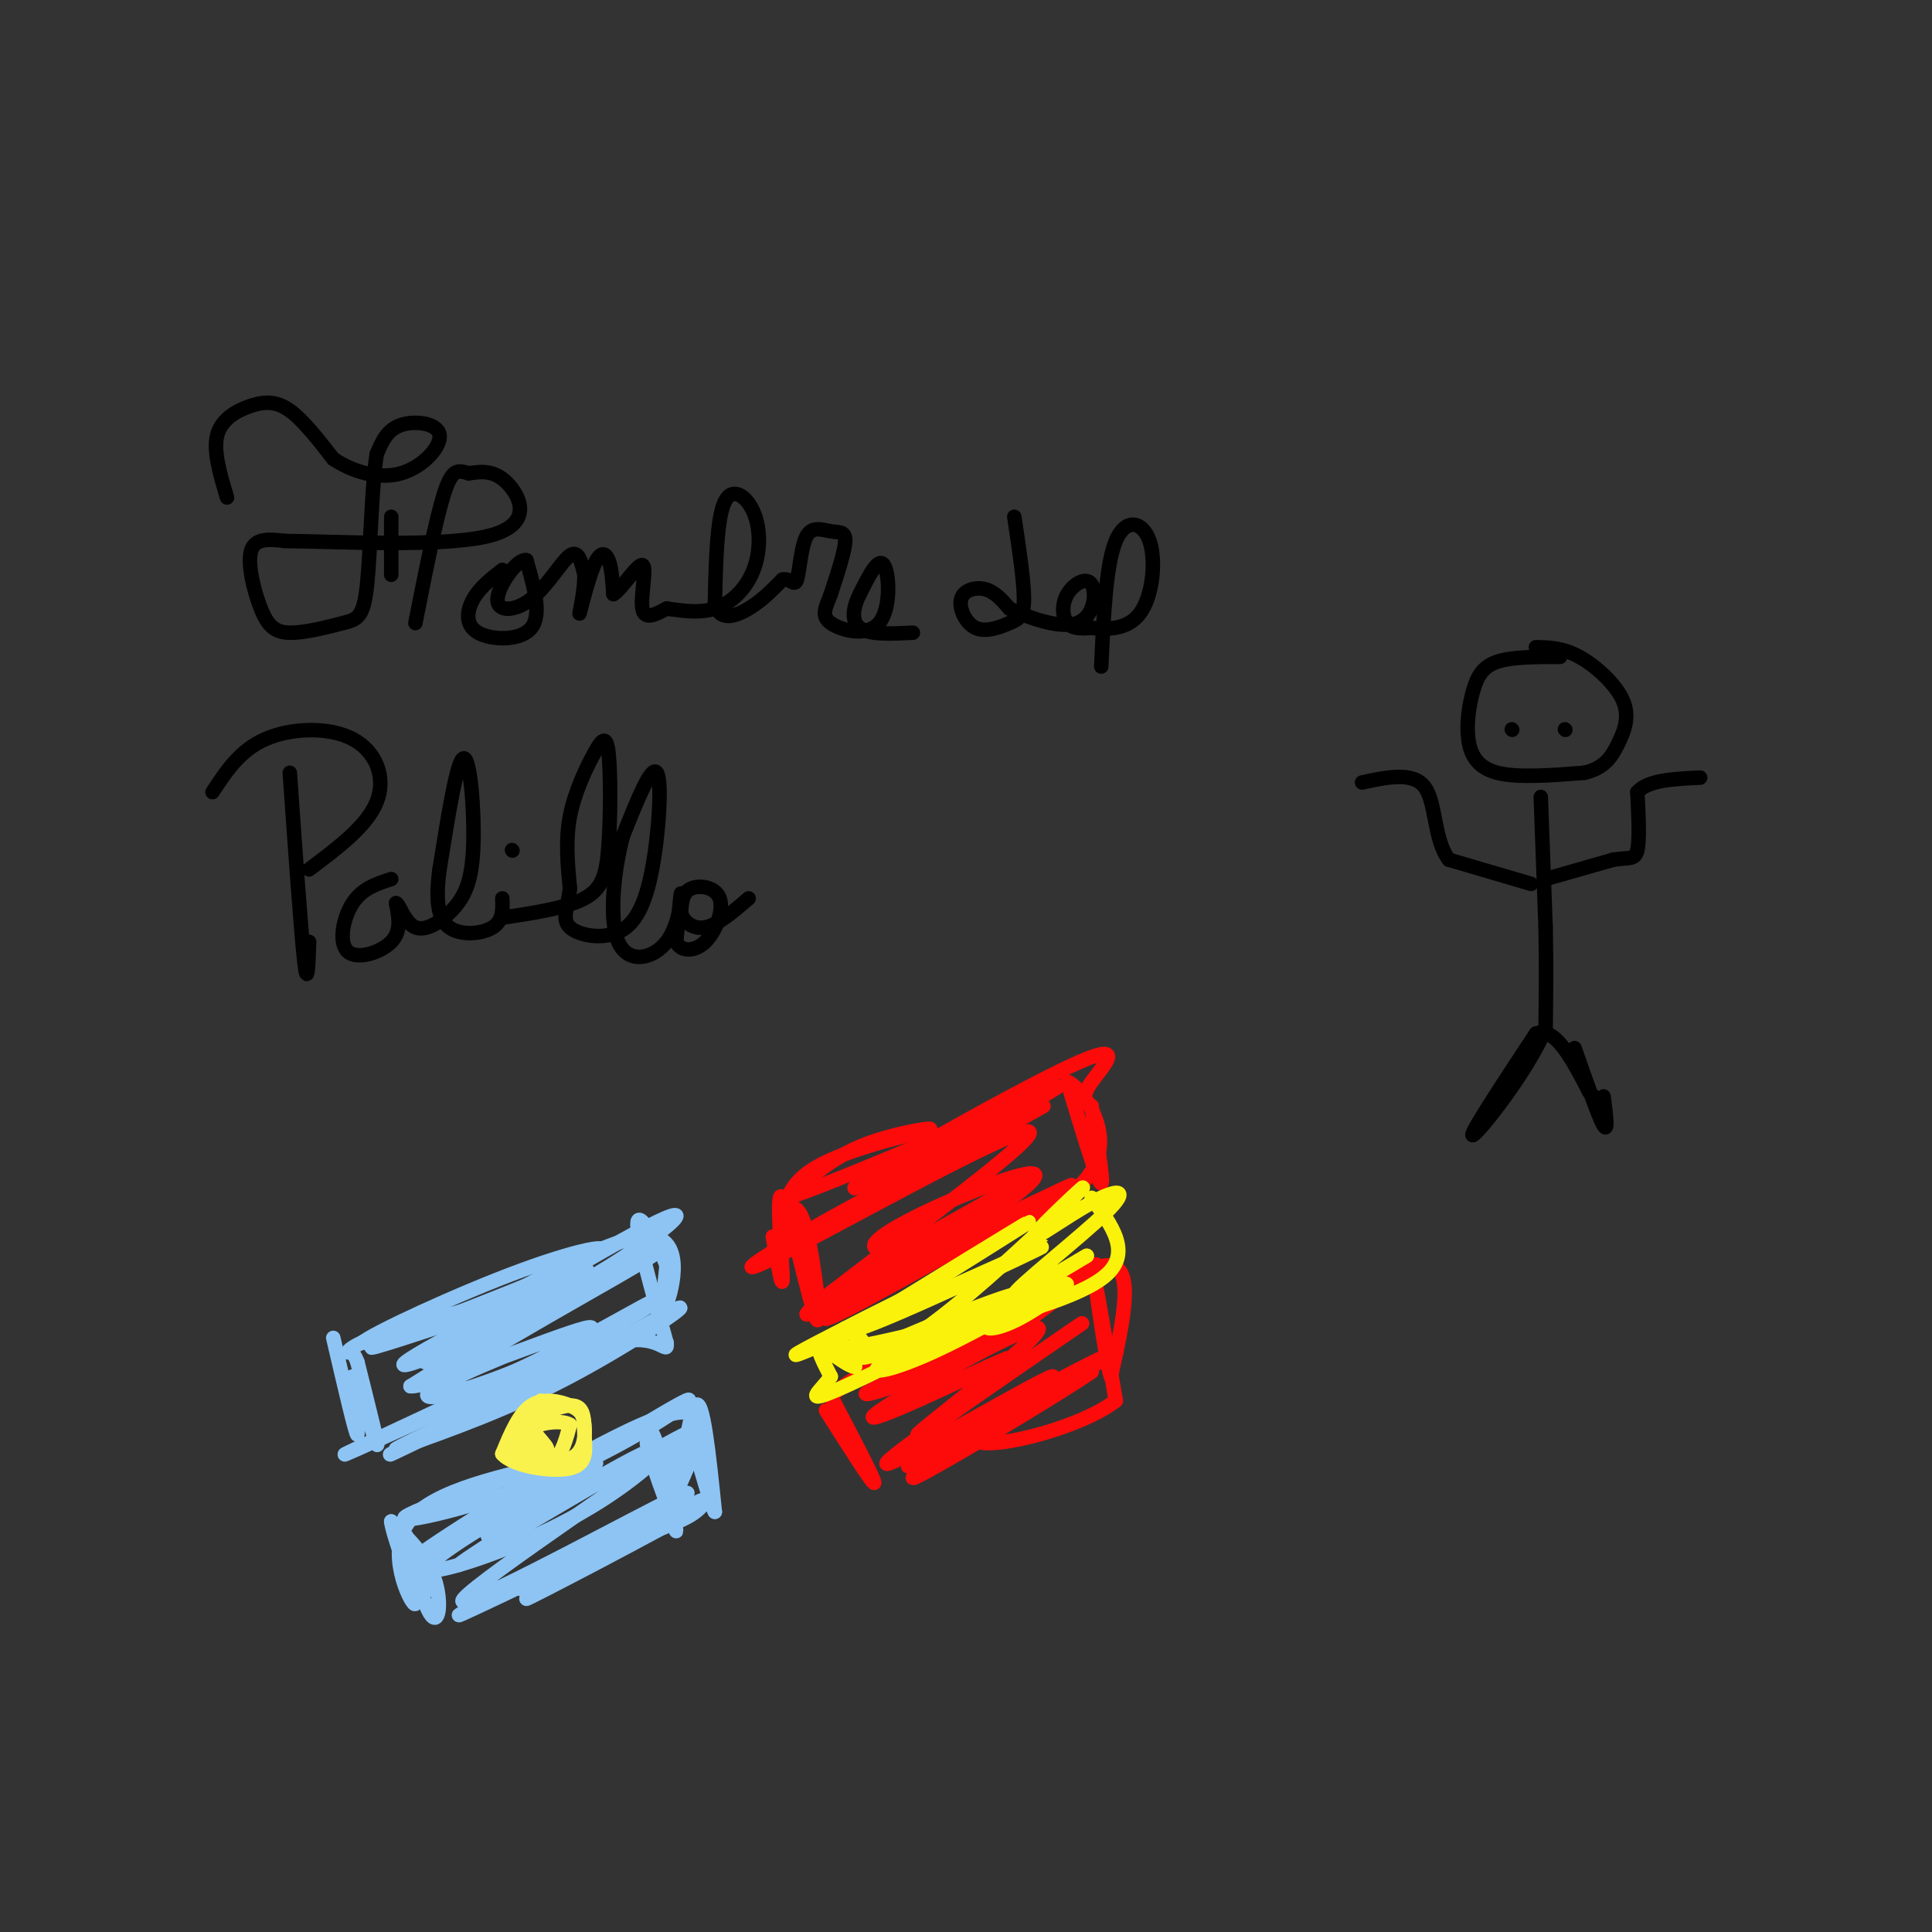 <svg viewBox='0 0 400 400' version='1.1' xmlns='http://www.w3.org/2000/svg' xmlns:xlink='http://www.w3.org/1999/xlink'><rect x="0" y="0" width="400" height="400" fill="#333333" stroke="none"/><g fill='none' stroke='#000000' stroke-width='3' stroke-linecap='round' stroke-linejoin='round'><path d='M323,136c-4.978,-0.010 -9.955,-0.019 -13,1c-3.045,1.019 -4.156,3.067 -5,6c-0.844,2.933 -1.419,6.751 -1,10c0.419,3.249 1.834,5.928 6,7c4.166,1.072 11.083,0.536 18,0'/><path d='M328,160c4.195,-0.951 5.681,-3.327 7,-6c1.319,-2.673 2.470,-5.643 1,-9c-1.470,-3.357 -5.563,-7.102 -9,-9c-3.437,-1.898 -6.219,-1.949 -9,-2'/><path d='M319,165c0.000,0.000 1.000,27.000 1,27'/><path d='M320,192c0.167,8.000 0.083,14.500 0,21'/><path d='M320,213c-3.911,9.089 -13.689,21.311 -15,22c-1.311,0.689 5.844,-10.156 13,-21'/><path d='M318,214c4.000,-1.500 7.500,5.250 11,12'/><path d='M329,226c1.833,2.000 0.917,1.000 0,0'/><path d='M326,217c2.500,7.167 5.000,14.333 6,16c1.000,1.667 0.500,-2.167 0,-6'/><path d='M317,183c0.000,0.000 -17.000,-5.000 -17,-5'/><path d='M300,178c-3.178,-4.067 -2.622,-11.733 -5,-15c-2.378,-3.267 -7.689,-2.133 -13,-1'/><path d='M320,182c0.000,0.000 14.000,-4.000 14,-4'/><path d='M334,178c3.289,-0.533 4.511,0.133 5,-2c0.489,-2.133 0.244,-7.067 0,-12'/><path d='M339,164c2.167,-2.500 7.583,-2.750 13,-3'/><path d='M313,151c0.000,0.000 0.100,0.100 0.1,0.1'/><path d='M324,151c0.000,0.000 0.100,0.100 0.1,0.1'/><path d='M47,103c-1.452,-4.845 -2.905,-9.690 -2,-13c0.905,-3.310 4.167,-5.083 7,-6c2.833,-0.917 5.238,-0.976 8,1c2.762,1.976 5.881,5.988 9,10'/><path d='M69,95c3.967,2.660 9.383,4.311 14,3c4.617,-1.311 8.435,-5.584 8,-8c-0.435,-2.416 -5.124,-2.976 -8,-2c-2.876,0.976 -3.938,3.488 -5,6'/><path d='M78,94c-1.080,6.599 -1.279,20.097 -2,27c-0.721,6.903 -1.964,7.212 -5,8c-3.036,0.788 -7.865,2.057 -11,2c-3.135,-0.057 -4.575,-1.438 -6,-5c-1.425,-3.562 -2.836,-9.303 -2,-12c0.836,-2.697 3.918,-2.348 7,-2'/><path d='M59,112c10.250,0.095 32.375,1.333 42,-1c9.625,-2.333 6.750,-8.238 4,-11c-2.750,-2.762 -5.375,-2.381 -8,-2'/><path d='M97,98c-2.089,-0.622 -3.311,-1.178 -5,4c-1.689,5.178 -3.844,16.089 -6,27'/><path d='M81,107c0.000,0.000 0.000,12.000 0,12'/><path d='M104,118c-2.315,1.798 -4.631,3.595 -6,6c-1.369,2.405 -1.792,5.417 1,7c2.792,1.583 8.798,1.738 11,-1c2.202,-2.738 0.601,-8.369 -1,-14'/><path d='M109,116c-1.820,-0.510 -5.869,5.214 -6,8c-0.131,2.786 3.657,2.635 7,0c3.343,-2.635 6.241,-7.753 8,-9c1.759,-1.247 2.380,1.376 3,4'/><path d='M121,119c0.100,2.998 -1.148,8.494 -1,8c0.148,-0.494 1.694,-6.979 3,-10c1.306,-3.021 2.373,-2.577 3,-1c0.627,1.577 0.813,4.289 1,7'/><path d='M127,123c1.571,-0.810 5.000,-6.333 6,-6c1.000,0.333 -0.429,6.524 0,9c0.429,2.476 2.714,1.238 5,0'/><path d='M138,126c2.577,0.317 6.519,1.110 10,0c3.481,-1.110 6.500,-4.122 8,-8c1.500,-3.878 1.481,-8.621 0,-12c-1.481,-3.379 -4.423,-5.394 -6,-2c-1.577,3.394 -1.788,12.197 -2,21'/><path d='M148,125c0.933,3.756 4.267,2.644 7,1c2.733,-1.644 4.867,-3.822 7,-6'/><path d='M162,120c1.707,-0.397 2.474,1.609 3,0c0.526,-1.609 0.811,-6.833 2,-9c1.189,-2.167 3.282,-1.276 5,-1c1.718,0.276 3.062,-0.064 3,2c-0.062,2.064 -1.531,6.532 -3,11'/><path d='M172,123c-1.038,2.850 -2.134,4.475 0,6c2.134,1.525 7.498,2.949 10,0c2.502,-2.949 2.144,-10.271 1,-12c-1.144,-1.729 -3.072,2.136 -5,6'/><path d='M178,123c-1.267,2.444 -1.933,5.556 0,7c1.933,1.444 6.467,1.222 11,1'/><path d='M210,107c1.006,6.692 2.011,13.384 2,17c-0.011,3.616 -1.039,4.157 -3,5c-1.961,0.843 -4.856,1.989 -7,1c-2.144,-0.989 -3.539,-4.112 -3,-6c0.539,-1.888 3.011,-2.539 5,-2c1.989,0.539 3.494,2.270 5,4'/><path d='M209,126c3.685,1.791 10.399,4.270 14,3c3.601,-1.270 4.089,-6.289 3,-8c-1.089,-1.711 -3.755,-0.115 -5,2c-1.245,2.115 -1.070,4.747 0,6c1.070,1.253 3.035,1.126 5,1'/><path d='M226,130c2.815,0.301 7.352,0.555 10,-3c2.648,-3.555 3.405,-10.919 2,-15c-1.405,-4.081 -4.973,-4.880 -7,0c-2.027,4.880 -2.514,15.440 -3,26'/><path d='M60,160c1.167,16.583 2.333,33.167 3,39c0.667,5.833 0.833,0.917 1,-4'/><path d='M44,164c2.845,-4.345 5.690,-8.690 11,-11c5.310,-2.310 13.083,-2.583 18,0c4.917,2.583 6.976,8.024 5,13c-1.976,4.976 -7.988,9.488 -14,14'/><path d='M81,182c-3.006,0.970 -6.012,1.940 -8,5c-1.988,3.060 -2.958,8.208 -1,10c1.958,1.792 6.845,0.226 9,-2c2.155,-2.226 1.577,-5.113 1,-8'/><path d='M82,187c0.644,0.023 1.756,4.081 4,5c2.244,0.919 5.622,-1.300 8,-4c2.378,-2.700 3.756,-5.881 4,-13c0.244,-7.119 -0.644,-18.177 -2,-18c-1.356,0.177 -3.178,11.588 -5,23'/><path d='M91,180c-0.833,6.202 -0.417,10.208 2,12c2.417,1.792 6.833,1.369 9,0c2.167,-1.369 2.083,-3.685 2,-6'/><path d='M106,176c0.000,0.000 0.100,0.100 0.1,0.1'/><path d='M104,190c6.632,-1.000 13.265,-2.000 17,-4c3.735,-2.000 4.573,-5.000 5,-11c0.427,-6.000 0.444,-15.000 0,-19c-0.444,-4.000 -1.350,-3.000 -3,0c-1.650,3.000 -4.043,8.000 -5,13c-0.957,5.000 -0.479,10.000 0,15'/><path d='M118,184c-0.503,3.957 -1.762,6.350 0,8c1.762,1.650 6.544,2.556 10,1c3.456,-1.556 5.584,-5.573 7,-13c1.416,-7.427 2.119,-18.265 1,-20c-1.119,-1.735 -4.059,5.632 -7,13'/><path d='M129,173c-1.864,6.802 -3.026,17.308 -1,22c2.026,4.692 7.238,3.571 10,0c2.762,-3.571 3.075,-9.592 3,-10c-0.075,-0.408 -0.537,4.796 -1,10'/><path d='M140,195c0.933,2.045 3.766,2.156 6,0c2.234,-2.156 3.871,-6.581 3,-9c-0.871,-2.419 -4.249,-2.834 -6,-2c-1.751,0.834 -1.876,2.917 -2,5'/><path d='M141,189c0.400,1.711 2.400,3.489 5,3c2.600,-0.489 5.800,-3.244 9,-6'/></g>
<g fill='none' stroke='#8DC4F4' stroke-width='3' stroke-linecap='round' stroke-linejoin='round'><path d='M69,277c2.399,10.327 4.798,20.655 5,20c0.202,-0.655 -1.792,-12.292 -1,-12c0.792,0.292 4.369,12.512 5,14c0.631,1.488 -1.685,-7.756 -4,-17'/><path d='M74,282c-1.120,-2.962 -1.919,-1.866 -2,-2c-0.081,-0.134 0.555,-1.498 8,-4c7.445,-2.502 21.699,-6.144 22,-6c0.301,0.144 -13.349,4.072 -27,8'/><path d='M75,278c1.785,-1.751 19.746,-10.129 33,-15c13.254,-4.871 21.799,-6.234 13,-2c-8.799,4.234 -34.943,14.067 -42,17c-7.057,2.933 4.971,-1.033 17,-5'/><path d='M96,273c10.988,-5.548 29.958,-16.917 38,-17c8.042,-0.083 5.155,11.119 4,14c-1.155,2.881 -0.577,-2.560 0,-8'/><path d='M138,262c-1.600,-4.356 -5.600,-11.244 -6,-9c-0.400,2.244 2.800,13.622 6,25'/><path d='M138,278c0.383,2.938 -1.660,-2.218 -10,0c-8.340,2.218 -22.978,11.811 -19,10c3.978,-1.811 26.571,-15.026 31,-17c4.429,-1.974 -9.306,7.293 -22,14c-12.694,6.707 -24.347,10.853 -36,15'/><path d='M82,300c0.667,-0.667 20.333,-9.833 40,-19'/><path d='M122,281c-6.998,3.542 -44.494,21.898 -41,20c3.494,-1.898 47.979,-24.049 48,-25c0.021,-0.951 -44.423,19.300 -55,24c-10.577,4.700 12.711,-6.150 36,-17'/><path d='M110,283c12.017,-6.221 24.060,-13.272 26,-14c1.940,-0.728 -6.222,4.867 -20,11c-13.778,6.133 -33.171,12.805 -26,7c7.171,-5.805 40.906,-24.087 45,-27c4.094,-2.913 -21.453,9.544 -47,22'/><path d='M88,282c3.952,-3.669 37.332,-23.842 48,-29c10.668,-5.158 -1.378,4.700 -18,14c-16.622,9.300 -37.821,18.042 -34,15c3.821,-3.042 32.663,-17.869 37,-19c4.337,-1.131 -15.832,11.435 -36,24'/><path d='M85,287c3.384,0.440 29.845,-10.459 36,-12c6.155,-1.541 -7.997,6.278 -17,10c-9.003,3.722 -12.858,3.349 -12,2c0.858,-1.349 6.429,-3.675 12,-6'/><path d='M85,321c1.850,5.148 3.700,10.297 3,8c-0.700,-2.297 -3.951,-12.038 -4,-11c-0.049,1.038 3.102,12.856 5,16c1.898,3.144 2.542,-2.388 1,-7c-1.542,-4.612 -5.271,-8.306 -9,-12'/><path d='M81,315c0.226,2.786 5.292,15.750 5,17c-0.292,1.250 -5.940,-9.214 -2,-16c3.940,-6.786 17.470,-9.893 31,-13'/><path d='M115,303c-3.603,0.697 -28.110,8.939 -31,11c-2.890,2.061 15.837,-2.061 32,-9c16.163,-6.939 29.761,-16.697 26,-15c-3.761,1.697 -24.880,14.848 -46,28'/><path d='M96,318c-11.024,6.298 -15.583,8.042 -5,1c10.583,-7.042 36.310,-22.869 47,-26c10.690,-3.131 6.345,6.435 2,16'/><path d='M140,309c-1.244,-1.820 -5.356,-14.369 -5,-12c0.356,2.369 5.178,19.656 5,20c-0.178,0.344 -5.356,-16.253 -6,-18c-0.644,-1.747 3.244,11.358 5,14c1.756,2.642 1.378,-5.179 1,-13'/><path d='M140,300c-0.036,1.929 -0.625,13.250 0,11c0.625,-2.250 2.464,-18.071 4,-20c1.536,-1.929 2.768,10.036 4,22'/><path d='M148,313c-0.852,-1.276 -4.981,-15.466 -5,-18c-0.019,-2.534 4.072,6.587 4,12c-0.072,5.413 -4.306,7.118 -9,9c-4.694,1.882 -9.847,3.941 -15,6'/><path d='M123,322c4.962,-2.577 24.866,-12.021 20,-9c-4.866,3.021 -34.502,18.506 -34,18c0.502,-0.506 31.144,-17.002 36,-20c4.856,-2.998 -16.072,7.501 -37,18'/><path d='M108,329c3.405,-1.726 30.417,-15.042 28,-14c-2.417,1.042 -34.262,16.440 -40,19c-5.738,2.560 14.631,-7.720 35,-18'/><path d='M131,316c9.874,-5.470 17.059,-10.147 5,-4c-12.059,6.147 -43.362,23.116 -40,19c3.362,-4.116 41.389,-29.319 47,-34c5.611,-4.681 -21.195,11.159 -48,27'/><path d='M95,324c1.299,-1.434 28.545,-18.517 38,-23c9.455,-4.483 1.119,3.636 -9,10c-10.119,6.364 -22.022,10.974 -29,13c-6.978,2.026 -9.033,1.469 -1,-4c8.033,-5.469 26.152,-15.848 29,-17c2.848,-1.152 -9.576,6.924 -22,15'/></g>
<g fill='none' stroke='#F9F24D' stroke-width='3' stroke-linecap='round' stroke-linejoin='round'><path d='M112,290c-2.722,3.280 -5.444,6.560 -4,9c1.444,2.440 7.056,4.041 10,3c2.944,-1.041 3.222,-4.722 3,-7c-0.222,-2.278 -0.944,-3.152 -3,-4c-2.056,-0.848 -5.444,-1.671 -8,0c-2.556,1.671 -4.278,5.835 -6,10'/><path d='M104,301c2.066,2.533 10.231,3.866 14,3c3.769,-0.866 3.142,-3.929 3,-7c-0.142,-3.071 0.202,-6.149 -3,-6c-3.202,0.149 -9.951,3.524 -12,6c-2.049,2.476 0.602,4.051 3,5c2.398,0.949 4.542,1.271 6,0c1.458,-1.271 2.229,-4.136 3,-7'/><path d='M118,295c-1.548,-1.131 -6.917,-0.458 -8,1c-1.083,1.458 2.119,3.702 3,4c0.881,0.298 -0.560,-1.351 -2,-3'/></g>
<g fill='none' stroke='#FD0A0A' stroke-width='3' stroke-linecap='round' stroke-linejoin='round'><path d='M160,256c1.065,6.088 2.131,12.175 2,8c-0.131,-4.175 -1.458,-18.614 0,-16c1.458,2.614 5.700,22.281 7,25c1.300,2.719 -0.343,-11.509 -2,-18c-1.657,-6.491 -3.329,-5.246 -5,-4'/><path d='M162,251c-0.342,1.153 1.303,6.035 1,5c-0.303,-1.035 -2.556,-7.989 4,-13c6.556,-5.011 21.919,-8.080 25,-9c3.081,-0.920 -6.120,0.309 -13,3c-6.880,2.691 -11.440,6.846 -16,11'/><path d='M163,248c6.667,-2.000 31.333,-12.500 56,-23'/><path d='M219,225c-3.435,2.745 -40.024,21.107 -42,21c-1.976,-0.107 30.660,-18.683 44,-25c13.340,-6.317 7.383,-0.376 5,3c-2.383,3.376 -1.191,4.188 0,5'/><path d='M226,229c0.756,5.267 2.644,15.933 2,16c-0.644,0.067 -3.822,-10.467 -7,-21'/><path d='M221,224c2.579,0.671 12.526,12.850 2,22c-10.526,9.150 -41.526,15.271 -42,12c-0.474,-3.271 29.579,-15.935 33,-15c3.421,0.935 -19.789,15.467 -43,30'/><path d='M171,273c1.137,0.447 25.480,-13.437 39,-21c13.520,-7.563 16.217,-8.805 4,-3c-12.217,5.805 -39.348,18.659 -42,19c-2.652,0.341 19.174,-11.829 41,-24'/><path d='M213,244c-7.614,5.238 -47.148,30.335 -46,28c1.148,-2.335 42.978,-32.100 46,-37c3.022,-4.900 -32.763,15.065 -48,23c-15.237,7.935 -9.925,3.838 2,-3c11.925,-6.838 30.462,-16.419 49,-26'/><path d='M216,229c-3.089,1.867 -35.311,19.533 -42,23c-6.689,3.467 12.156,-7.267 31,-18'/><path d='M171,292c4.917,7.750 9.833,15.500 10,15c0.167,-0.500 -4.417,-9.250 -9,-18'/><path d='M172,289c8.762,-7.672 35.168,-17.851 42,-19c6.832,-1.149 -5.911,6.733 -17,12c-11.089,5.267 -20.524,7.918 -17,6c3.524,-1.918 20.007,-8.405 29,-13c8.993,-4.595 10.497,-7.297 12,-10'/><path d='M221,265c4.201,-2.874 8.703,-5.059 4,-1c-4.703,4.059 -18.612,14.362 -18,13c0.612,-1.362 15.746,-14.389 22,-15c6.254,-0.611 3.627,11.195 1,23'/><path d='M230,285c-0.689,-1.444 -2.911,-16.556 -3,-18c-0.089,-1.444 1.956,10.778 4,23'/><path d='M231,290c-8.494,6.601 -31.730,11.604 -29,7c2.730,-4.604 31.427,-18.817 29,-17c-2.427,1.817 -35.979,19.662 -42,23c-6.021,3.338 15.490,-7.831 37,-19'/><path d='M226,284c-5.083,3.695 -36.290,22.434 -37,22c-0.710,-0.434 29.078,-20.040 29,-21c-0.078,-0.960 -30.022,16.726 -34,18c-3.978,1.274 18.011,-13.863 40,-29'/><path d='M224,274c-3.709,2.404 -32.980,22.915 -34,23c-1.020,0.085 26.211,-20.256 25,-22c-1.211,-1.744 -30.865,15.107 -34,18c-3.135,2.893 20.247,-8.174 26,-11c5.753,-2.826 -6.124,2.587 -18,8'/><path d='M189,290c-3.000,1.333 -1.500,0.667 0,0'/></g>
<g fill='none' stroke='#FBF20B' stroke-width='3' stroke-linecap='round' stroke-linejoin='round'><path d='M177,275c17.917,-11.000 35.833,-22.000 36,-22c0.167,0.000 -17.417,11.000 -35,22'/><path d='M178,275c5.905,-1.667 38.167,-16.833 38,-17c-0.167,-0.167 -32.762,14.667 -45,20c-12.238,5.333 -4.119,1.167 4,-3'/><path d='M175,275c6.554,-3.419 20.938,-10.466 18,-9c-2.938,1.466 -23.200,11.444 -21,13c2.200,1.556 26.862,-5.312 30,-6c3.138,-0.688 -15.246,4.803 -22,7c-6.754,2.197 -1.877,1.098 3,0'/><path d='M183,280c8.963,-3.455 29.872,-12.092 30,-12c0.128,0.092 -20.524,8.913 -28,13c-7.476,4.087 -1.777,3.440 8,-1c9.777,-4.440 23.631,-12.675 27,-14c3.369,-1.325 -3.747,4.259 -9,7c-5.253,2.741 -8.644,2.640 -6,0c2.644,-2.640 11.322,-7.820 20,-13'/><path d='M225,260c-1.439,0.756 -15.038,9.146 -15,8c0.038,-1.146 13.712,-11.826 19,-17c5.288,-5.174 2.191,-4.840 -3,-2c-5.191,2.840 -12.474,8.188 -12,7c0.474,-1.188 8.707,-8.911 10,-10c1.293,-1.089 -4.353,4.455 -10,10'/><path d='M214,256c-7.131,6.655 -19.958,18.292 -27,22c-7.042,3.708 -8.298,-0.512 -9,-1c-0.702,-0.488 -0.851,2.756 -1,6'/><path d='M177,283c-1.800,-0.222 -5.800,-3.778 -7,-4c-1.200,-0.222 0.400,2.889 2,6'/><path d='M172,285c-1.748,2.740 -7.118,6.590 3,2c10.118,-4.590 35.724,-17.620 36,-19c0.276,-1.380 -24.778,8.892 -31,12c-6.222,3.108 6.389,-0.946 19,-5'/><path d='M199,275c9.756,-2.511 24.644,-6.289 30,-11c5.356,-4.711 1.178,-10.356 -3,-16'/></g>
</svg>